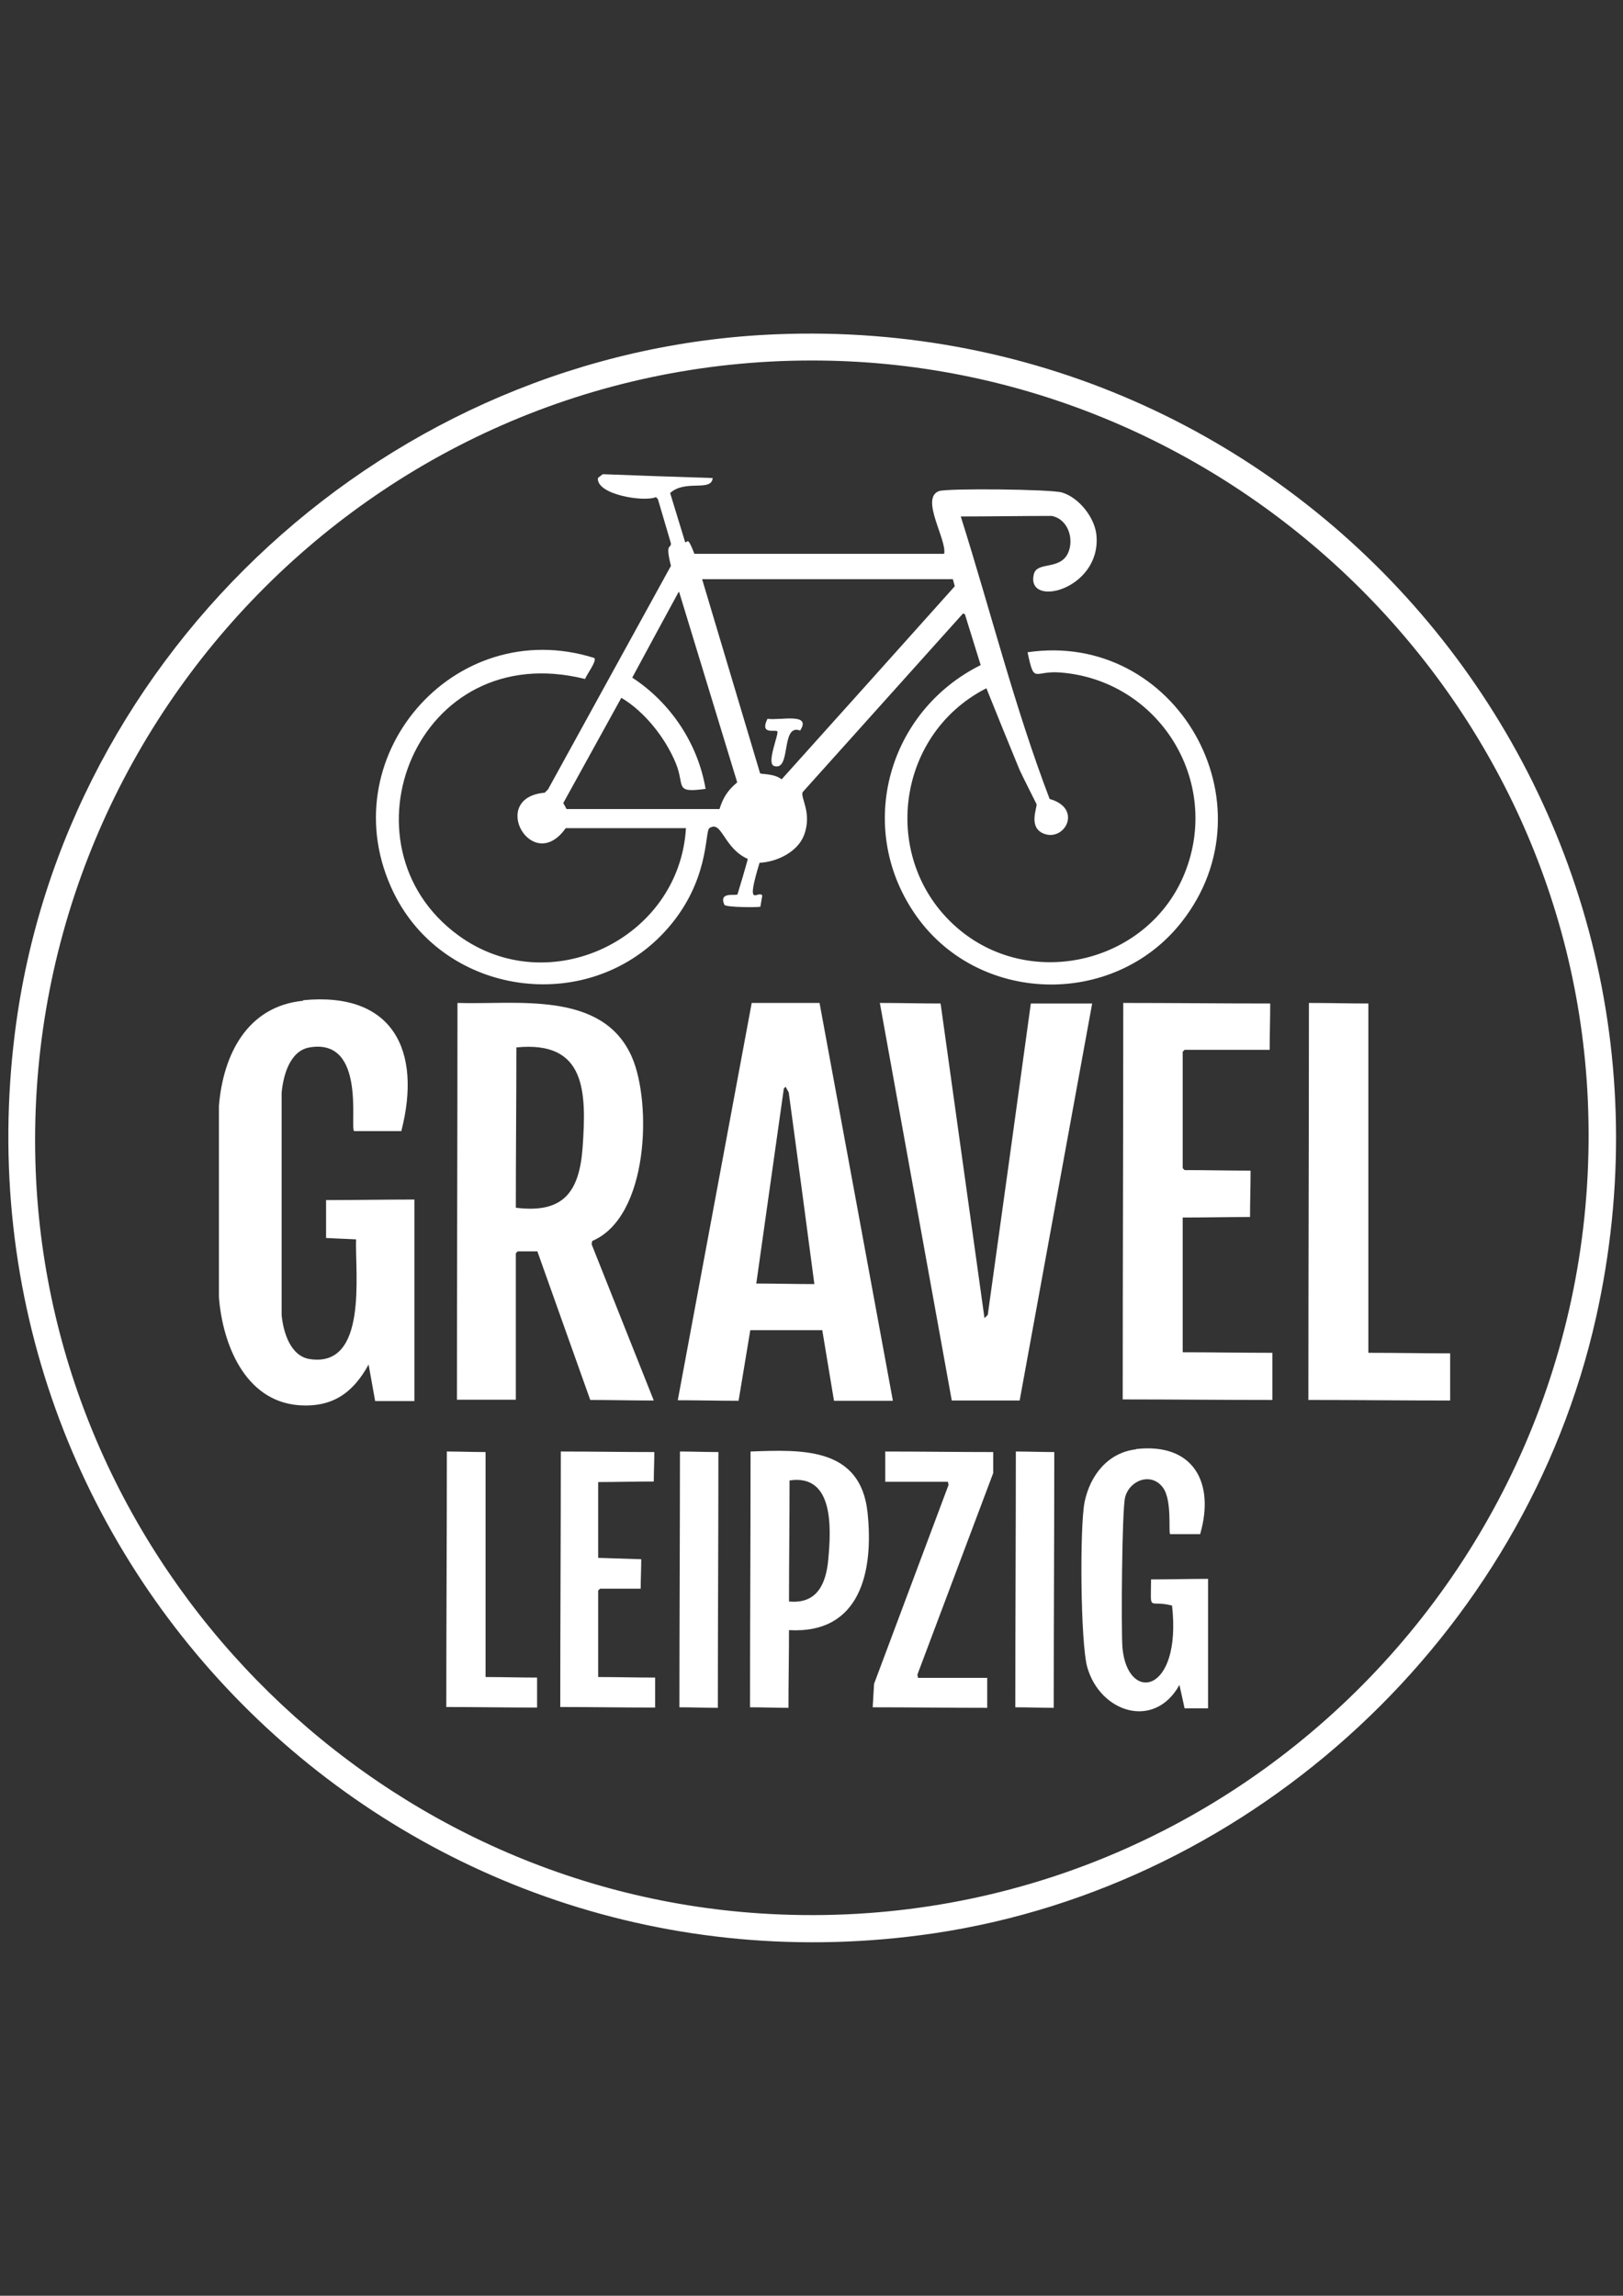 <svg xmlns="http://www.w3.org/2000/svg" viewBox="0 0 595.3 841.9"><rect x="0" y="0" width="595.3" height="841.9" fill="#333333" stroke="none"/><defs><style>      .cls-1 {        fill: #fff;      }      .cls-1, .cls-2 {        stroke-width: 0px;      }      .cls-3 {        display: none;      }      .cls-2 {        fill: #6b6b6b;      }    </style></defs><g><g id="Ebene_2" class="cls-3"><rect class="cls-2" x="-110.6" y="92.4" width="1183" height="753"></rect></g><g id="Ebene_1"><path class="cls-1" d="M284.4,122.6c194.8-8.1,343.7,169.8,301,360.6-26.1,116.4-125,208.3-242.9,225.8C147.6,737.7-19.2,573.8,5.5,378.5,23.2,238.3,143.3,128.4,284.4,122.6ZM297.8,132.2c-161.9,0-291,135.7-284.7,297.2,5.7,144.4,122,263,265.9,272.3,169.9,11,310.9-128.3,303.4-298.2-6.7-151.1-133.8-271.4-284.7-271.3Z"></path><path class="cls-1" d="M221.1,173.9c13.4.5,26.9,1,40.3,1.4-.4,5.2-10,.4-15.6,5.5,1.8,6,3.7,12,5.5,18,.9.5.7-2.8,3.4,4.3h91.6c1.1-5.1-8.9-20.4-1.9-23,3-1.1,41.1-.7,45.1.5,6.4,1.9,12.3,9.5,12.7,16.1,1.4,19.7-26,26.4-23,13.9,1.1-4.8,9.5-1.4,12.5-7.7,2.4-5.1.1-12.6-6-13.7-11.1,0-22.2.2-33.3.2,10.9,34.5,19.7,69.8,32.6,103.6,12.2,3.4,5.6,15.8-2.2,12.7-5.7-2.3-2.4-9.3-2.6-10.8-2.1-4.2-4.2-8.3-6.2-12.5-4.1-10-8.2-20-12.2-30-34,17.3-39.2,64.5-9.6,88.8,27,22.1,69.2,11.5,82.3-20.9,13.7-33.9-9.5-71-45.8-73.7-9.6-.7-9.3,4.5-11.8-7.4,54.4-8,90.6,55.4,56.6,98.8-25,32-75.6,30.5-98.3-3.4-21.3-31.7-9.4-73.8,24.5-90.7l-5.8-18.7c-.2,0-.5-.2-.7-.2-19.6,21.8-39.2,43.7-58.8,65.5-.9,2.1,3.6,7.6.5,15.8-2.4,6.2-10,9.8-16.3,10.1-5.4,17.7-.5,9.8,1,12-.2,1.4-.5,2.7-.7,4.1-.6.3-12.7.3-13.2-.7-2.2-4.9,4-3.2,4.8-3.8,1.3-4.3,2.6-8.6,3.8-13-9-4-9.5-14.4-14.1-11.3-1.8,1.2.3,20-16.5,38.1-28.6,30.8-80.8,23.4-99.3-14.4-23.9-49,21.9-102.4,73.6-86.1,1,1.1-2.9,6.2-3.4,7.7-62-15.5-91.7,61-46.5,94,33.2,24.3,81.1,1.4,83.5-39.3h-44.1c-12.3,17.4-28.5-11.2-7.7-13l1.2-1.2c15-27.3,30.1-54.7,45.1-82-2.2-8.7,0-6.1,0-8.2-1.6-5.4-3.2-10.9-4.8-16.3l-.7-.7c-4.4,1.9-21.9-.9-21.3-7,.7-.6,1.4-1.1,2.2-1.7ZM257.5,212.3c7.1,23.8,14.2,47.5,21.3,71.3.5.4,5.1,0,7.9,2.2,21.2-23.6,42.4-47.2,63.5-70.8-.2-.9-.5-1.8-.7-2.6h-92.1ZM248.9,217.1c-5.7,10.5-11.4,21-17,31.4,14.1,9.2,24.1,24.2,26.9,40.8-11.8,1.6-7.4-1-11-9.6-3.8-9.1-11.3-18.7-19.9-23.8-7.1,12.9-14.2,25.7-21.3,38.6.4.7.8,1.4,1.2,2.2h56.1c1.4-4.4,3-6.8,6.5-9.8-7.1-23.3-14.2-46.5-21.3-69.8Z"></path><path class="cls-1" d="M281.5,263.6c4.6.7,16.3-2.4,12,4.3-7.3-2.7-3.1,15.1-9.6,13-2.9-1,1.9-11.8,1.2-12.7-.6-.8-6.6,1.5-3.6-4.6Z"></path><path class="cls-1" d="M111.2,366.8c33-3.2,43.6,18.5,36,48h-17.3c-1.7-1.1,4.6-34.2-16.3-30.7-7.3,1.2-9.7,10.3-10.3,16.6v81.6c.6,6.2,3.2,15,10.3,16.1,21.4,3.3,16.6-31.4,17-43.9-3.7-.2-7.4-.3-11-.5v-13.9c10.8,0,21.6-.2,32.4-.2v73.9h-14.4c-.8-4.5-1.6-9-2.4-13.4-5.8,10.6-13.5,15.9-25.9,14.9-19.6-1.7-27.7-22.6-29-39.6v-70.1c1.5-18.7,10.3-36.6,30.9-38.6Z"></path><path class="cls-1" d="M167.8,367.8c21.6.7,53.3-4.7,64,19.9,7.3,16.8,6.2,58.6-14.6,67.4,0,.4-.2.8-.2,1.2,7.6,19.1,15.2,38.2,22.8,57.3-7.8,0-15.5-.2-23.3-.2-6.5-18.2-12.9-36.3-19.4-54.5h-7.2l-.7.7v53.7h-21.6c0-48.5.2-97.1.2-145.6ZM189.4,384.1c0,19.6-.2,39.2-.2,58.8,17.5,2.2,23.3-5.8,24.5-22.1,1.4-20.2,1.4-39.2-24.2-36.7Z"></path><path class="cls-1" d="M275.7,367.8h24.9c9,48.6,17.9,97.2,26.9,145.9h-21.6c-1.4-8.6-2.9-17.3-4.3-25.9h-26.4l-4.3,25.9c-7.4,0-14.9-.2-22.3-.2,9-48.5,18.1-97.1,27.1-145.6ZM288.2,398.5l-.7.7c-3.4,23.8-6.7,47.7-10.1,71.5,7.1,0,14.2.2,21.3.2-3.1-23.4-6.2-46.9-9.4-70.3-.4-.7-.8-1.4-1.2-2.2Z"></path><path class="cls-1" d="M322.7,367.8c7.4,0,14.9.2,22.3.2,5.4,38.5,10.7,76.9,16.1,115.4l1.2-1.2c5.3-38.1,10.6-76.1,15.8-114.2h22.5c-8.9,48.5-17.7,97.1-26.6,145.6h-24.9c-8.8-48.6-17.6-97.2-26.4-145.9Z"></path><path class="cls-1" d="M411.9,367.8c18,0,36,.2,54,.2,0,5.7-.2,11.4-.2,17h-31.2l-.7.7v42.7l.7.7c8.1,0,16.1.2,24.2.2,0,5.7-.2,11.4-.2,17-8.2,0-16.5.2-24.7.2v49.4c11,0,21.9.2,32.9.2v17.3c-18.3,0-36.6-.2-54.9-.2,0-48.5.2-97.1.2-145.6Z"></path><path class="cls-1" d="M480.1,367.8c7.3,0,14.5.2,21.8.2v128.1c10,0,20,.2,30,.2v17.3c-17.3,0-34.7-.2-52-.2,0-48.5.2-97.1.2-145.6Z"></path><path class="cls-1" d="M416.7,531.4c21-2.4,29,12.3,23.5,31.2h-11c-.7-.5.8-12.3-2.6-17-4.2-5.8-12.2-2.9-13.9,3.4-1.2,4.3-1.5,48.8-1,55.2,1.8,20.5,21.8,17.1,18.2-15.4-8.8-2.3-7.8,2.9-7.7-9.6,7,0,13.9-.2,20.9-.2v47.5h-8.6c-.6-2.9-1.3-5.8-1.9-8.6-9.2,16.6-29.1,10.1-33.8-6.5-2.5-8.9-2.8-51.3-1-60.5,2-9.8,8.5-18.2,18.9-19.4Z"></path><path class="cls-1" d="M164,532.3c4.7,0,9.4.2,14.1.2v82.5c6.3,0,12.6.2,18.9.2v11c-11.1,0-22.2-.2-33.3-.2,0-31.3.2-62.5.2-93.8Z"></path><path class="cls-1" d="M205.7,532.3c11.4,0,22.9.2,34.3.2,0,3.6-.2,7.2-.2,10.8-6.8,0-13.6.2-20.4.2v27.8c5.3.2,10.6.3,15.8.5,0,3.6-.2,7.2-.2,10.8h-14.9l-.7.7v31.7c7,0,13.9.2,20.9.2v11c-11.6,0-23.2-.2-34.8-.2,0-31.3.2-62.5.2-93.8Z"></path><path class="cls-1" d="M249.4,532.3c4.7,0,9.4.2,14.1.2,0,31.3-.2,62.5-.2,93.8-4.7,0-9.4-.2-14.1-.2,0-31.3.2-62.5.2-93.8Z"></path><path class="cls-1" d="M275.3,532.3c18.8-.7,40.3-1.7,42.9,22.3,2.3,21.5-2.5,44.7-28.8,43.2,0,9.5-.2,19-.2,28.5-4.7,0-9.4-.2-14.1-.2,0-31.3.2-62.5.2-93.8ZM289.6,542.9c0,14.8-.2,29.6-.2,44.4,10.3,1,13.6-6.5,14.4-15.4,1-10.9,2.3-31.4-14.1-29Z"></path><path class="cls-1" d="M324.7,532.3c13.2,0,26.4.2,39.6.2v7.7c-9.3,24.6-18.5,49.3-27.8,73.9,0,.4.2.8.2,1.2h25.4v11c-14,0-28-.2-42-.2.2-2.9.3-5.8.5-8.6,9.1-24.3,18.2-48.6,27.3-72.9,0-.4-.2-.8-.2-1.2h-23v-11Z"></path><path class="cls-1" d="M372.6,532.3c4.7,0,9.4.2,14.1.2,0,31.3-.2,62.5-.2,93.8-4.7,0-9.4-.2-14.1-.2,0-31.3.2-62.5.2-93.8Z"></path></g></g></svg>